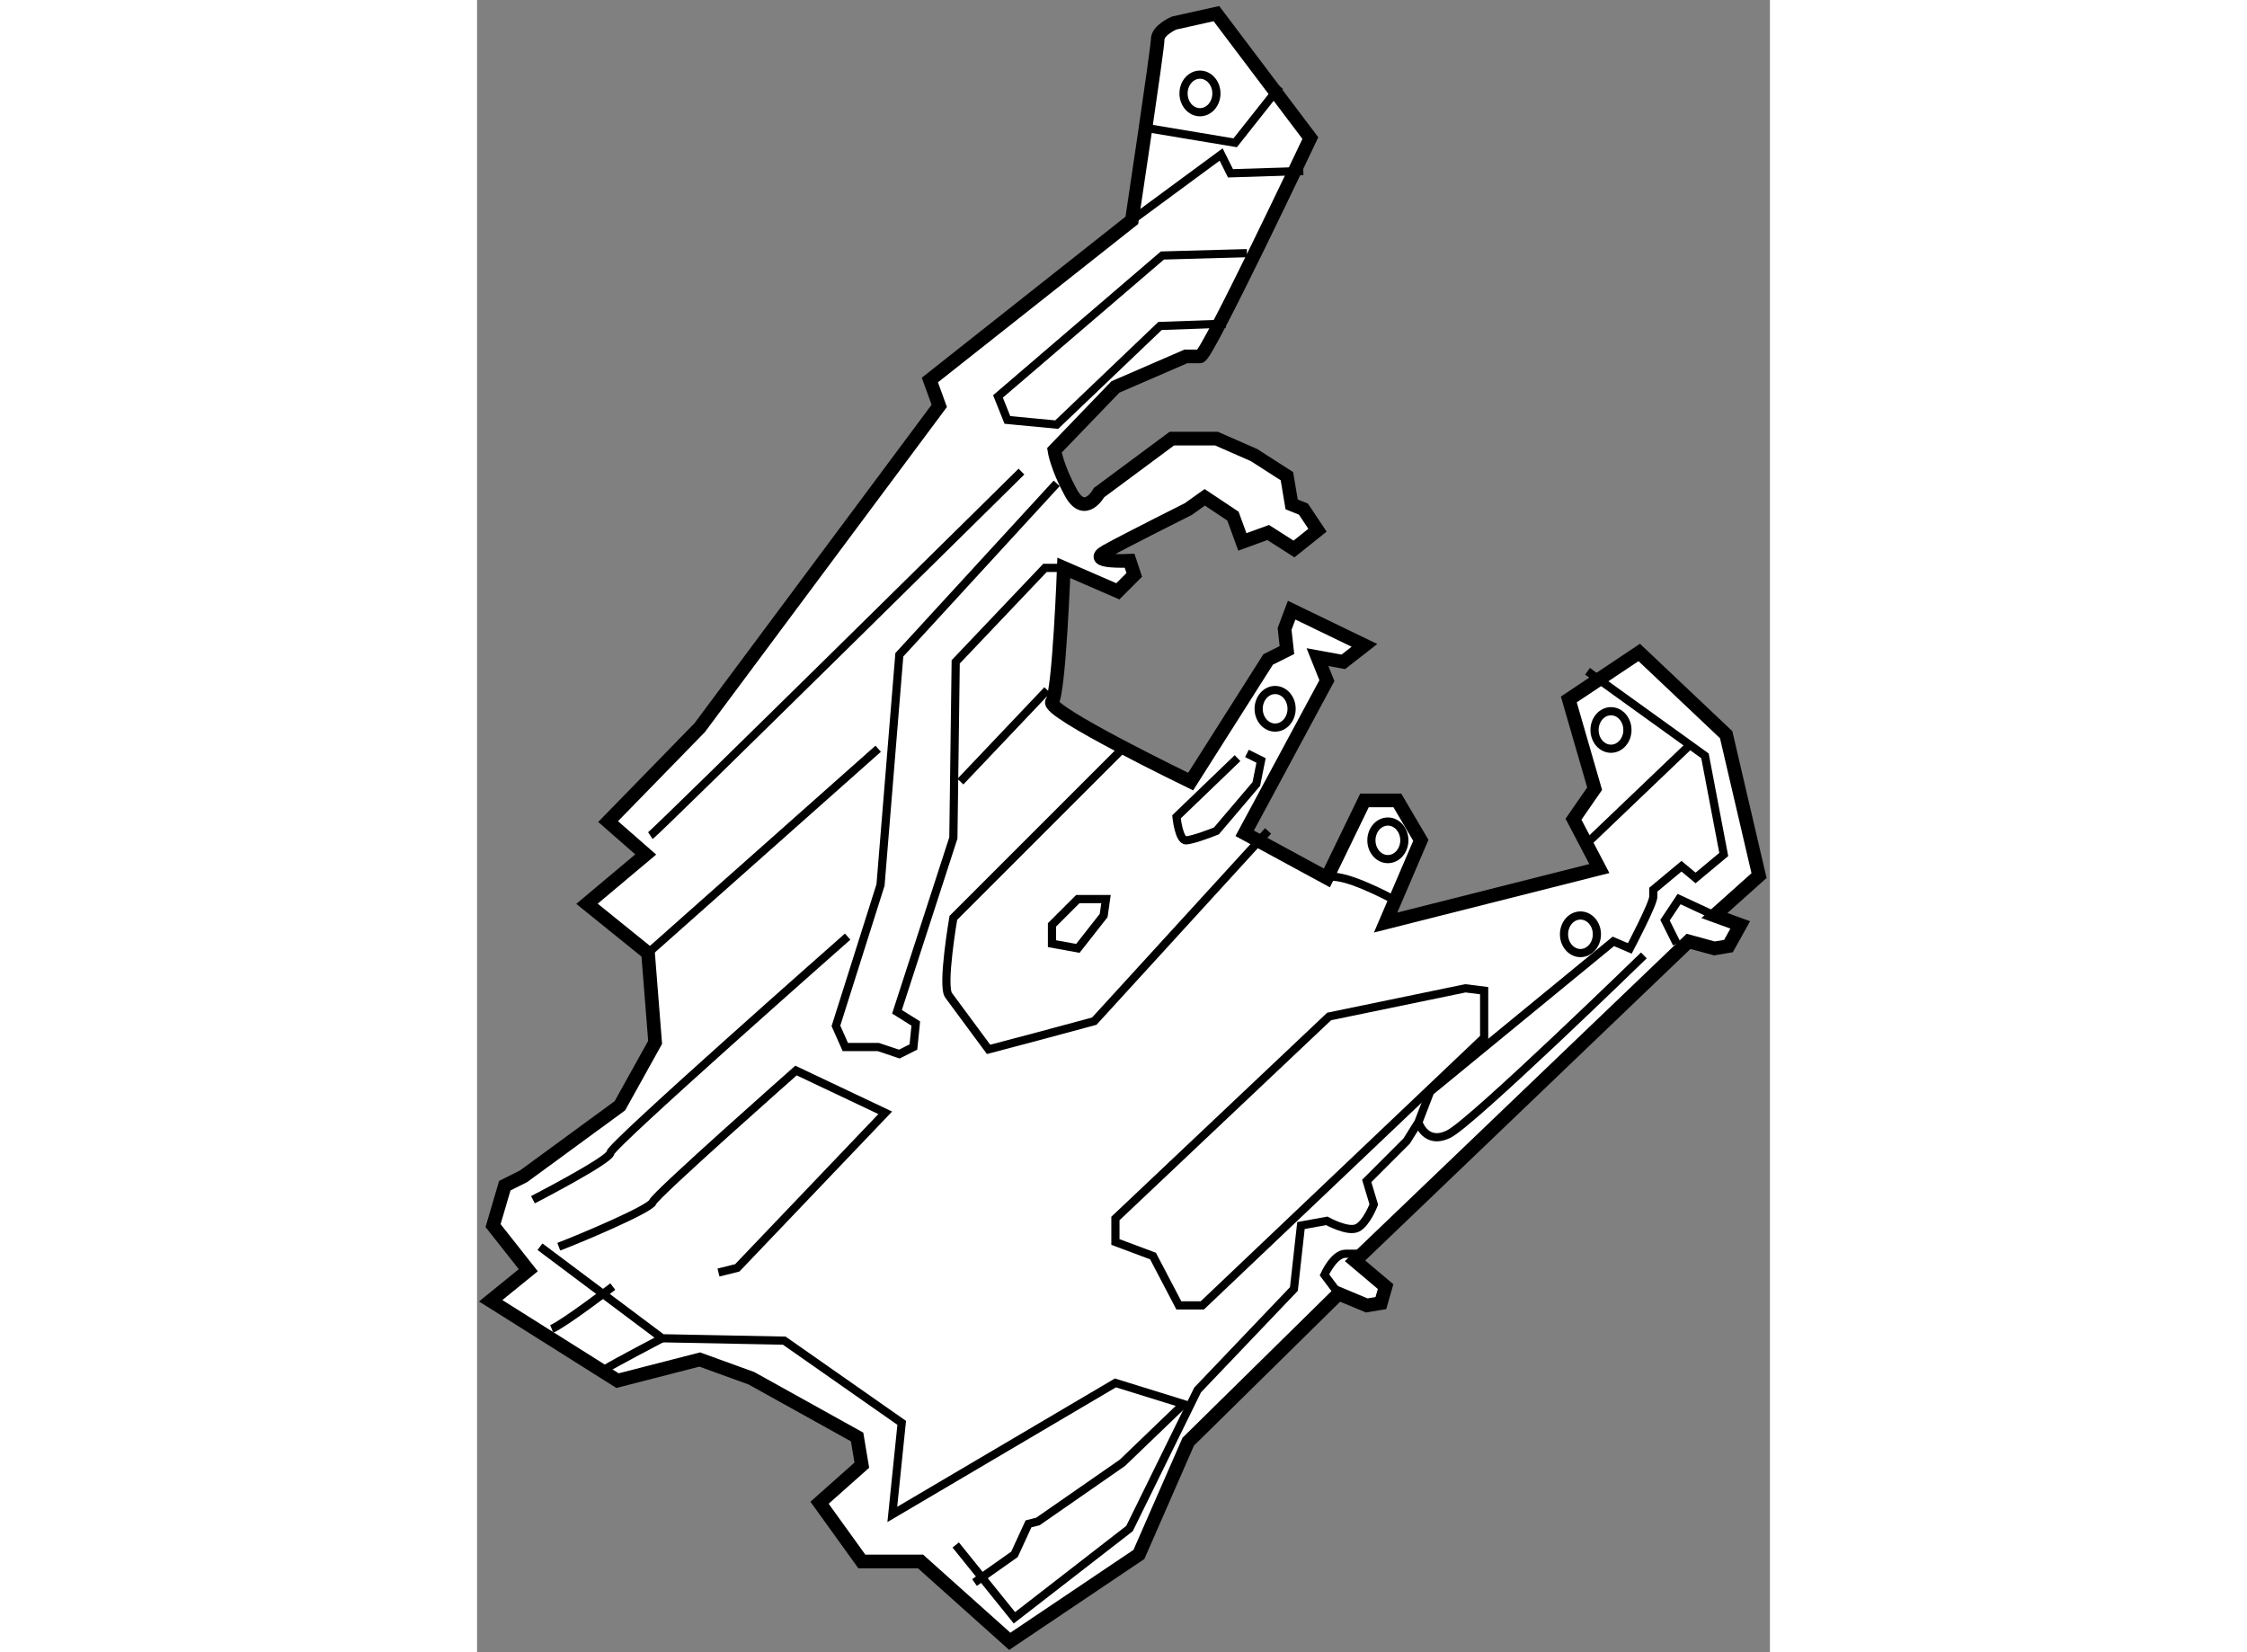 <?xml version="1.0" encoding="utf-8"?>
<!-- Generator: Adobe Illustrator 15.1.0, SVG Export Plug-In . SVG Version: 6.00 Build 0)  -->
<!DOCTYPE svg PUBLIC "-//W3C//DTD SVG 1.1//EN" "http://www.w3.org/Graphics/SVG/1.1/DTD/svg11.dtd">
<svg version="1.1" xmlns="http://www.w3.org/2000/svg" xmlns:xlink="http://www.w3.org/1999/xlink" x="0px" y="0px" width="244.8px"
	 height="180px" viewBox="191.473 29.366 47.429 60.611" enable-background="new 0 0 244.8 180" xml:space="preserve">
	
<rect x="191.473" y="29.366" width="47.429" height="60.611" fill="#808080" stroke="none"/>
	
<g><path fill="#FFFFFF" stroke="#000000" stroke-width="0.5" d="M222.042,34.432l-3.446-4.566l-1.551,0.345
			c0,0-0.604,0.258-0.604,0.603s-0.947,6.635-0.947,6.635l-7.41,5.858l0.345,0.948l-8.788,11.804l-3.36,3.446l1.379,1.207
			l-2.154,1.809l2.24,1.81l0.259,3.274l-1.293,2.326l-3.532,2.586l-0.689,0.345l-0.431,1.464l1.292,1.638l-1.379,1.12l4.653,2.93
			l3.016-0.775l1.896,0.688l3.877,2.154l0.173,1.034l-1.551,1.378l1.551,2.154h2.153l3.274,2.93l4.739-3.188l1.809-4.136
			l5.515-5.429l1.034,0.431l0.517-0.086l0.173-0.604l-1.12-0.947l12.234-11.719l0.948,0.259l0.517-0.086l0.431-0.776l-0.947-0.344
			l1.637-1.465l-1.206-5.17l-3.188-3.016l-2.584,1.724l0.947,3.273l-0.775,1.12l0.948,1.81l-7.841,1.981l1.292-3.016l-0.861-1.465
			h-1.206l-1.379,2.844l-3.016-1.637l3.016-5.601l-0.345-0.862l0.948,0.173l0.775-0.604l-2.671-1.292l-0.259,0.689l0.086,0.775
			l-0.689,0.345l-2.843,4.48c0,0-5.342-2.585-5.084-2.93c0.259-0.345,0.431-4.911,0.431-4.911l1.982,0.861l0.603-0.604l-0.172-0.517
			c0,0-1.638,0.086-0.862-0.345c0.776-0.431,3.016-1.551,3.016-1.551l0.604-0.431l1.034,0.689l0.345,0.947l0.947-0.345l0.948,0.604
			l0.861-0.689l-0.517-0.775l-0.431-0.172l-0.173-1.034l-1.206-0.775l-1.379-0.604h-1.637l-2.671,1.981c0,0-0.518,0.948-1.034,0
			c-0.517-0.947-0.604-1.551-0.604-1.551l2.24-2.326l2.585-1.12c0,0,0.259,0,0.518,0C218.251,42.444,222.042,34.432,222.042,34.432z
			"></path><polyline fill="none" stroke="#000000" stroke-width="0.3" points="212.737,47.097 206.964,53.387 206.274,61.831 204.638,67 
			204.982,67.775 206.188,67.775 206.964,68.034 207.481,67.775 207.567,66.914 206.878,66.483 208.946,60.107 209.032,53.646 
			212.307,50.199 212.995,50.199 		"></polyline><path fill="none" stroke="#000000" stroke-width="0.3" d="M197.831,60.021c0.259-0.173,13.613-13.355,13.613-13.355"></path><polyline fill="none" stroke="#000000" stroke-width="0.3" points="219.716,38.653 216.614,38.739 210.583,43.909 210.928,44.771 
			212.737,44.943 216.528,41.324 218.94,41.238 		"></polyline><polyline fill="none" stroke="#000000" stroke-width="0.3" points="215.494,37.447 218.769,35.034 219.113,35.724 221.784,35.638 
					"></polyline><polyline fill="none" stroke="#000000" stroke-width="0.3" points="216.184,34.087 219.285,34.604 220.922,32.536 		"></polyline><line fill="none" stroke="#000000" stroke-width="0.3" x1="197.745" y1="64.329" x2="206.188" y2="56.833"></line><line fill="none" stroke="#000000" stroke-width="0.3" x1="212.393" y1="54.68" x2="209.204" y2="58.04"></line><polyline fill="none" stroke="#000000" stroke-width="0.3" points="193.781,75.101 198.262,78.46 202.742,78.547 207.051,81.563 
			206.706,84.923 214.891,80.098 217.39,80.873 215.149,83.027 212.048,85.181 211.703,85.268 211.187,86.388 209.722,87.421 		"></polyline><path fill="none" stroke="#000000" stroke-width="0.3" d="M209.032,86.043l2.154,2.671l4.222-3.274l2.498-5.083l3.533-3.705
			l0.258-2.327l0.948-0.172c0,0,0.775,0.431,1.12,0.259c0.345-0.173,0.604-0.862,0.604-0.862l-0.259-0.861l1.465-1.465l0.431-0.689
			l0.431-1.12l6.721-5.515l0.603,0.259c0,0,0.862-1.638,0.862-1.896c0-0.259,0-0.259,0-0.259l1.034-0.861l0.517,0.431l1.034-0.861
			l-0.689-3.619l-4.309-3.102"></path><line fill="none" stroke="#000000" stroke-width="0.3" x1="232.123" y1="60.366" x2="236" y2="56.661"></line><path fill="none" stroke="#000000" stroke-width="0.3" d="M223.076,76.823l-0.517-0.689c0,0,0.345-0.775,0.775-0.775
			s0.431,0,0.431,0"></path><path fill="none" stroke="#000000" stroke-width="0.3" d="M226.006,70.533c0,0,0.259,0.862,1.12,0.432
			c0.861-0.432,7.151-6.55,7.151-6.55"></path><polyline fill="none" stroke="#000000" stroke-width="0.3" points="236.862,62.951 235.569,62.348 235.053,63.123 235.483,63.984 
					"></polyline><polygon fill="none" stroke="#000000" stroke-width="0.3" points="214.891,74.928 216.27,75.444 217.218,77.254 218.079,77.254 
			228.418,67.431 228.418,65.708 227.729,65.622 222.731,66.655 214.891,74.066 		"></polygon><path fill="none" stroke="#000000" stroke-width="0.3" d="M194.471,75.101c0.689-0.259,3.36-1.379,3.446-1.638
			c0.087-0.258,5.256-4.825,5.256-4.825l3.274,1.551l-5.428,5.688l-0.689,0.172"></path><path fill="none" stroke="#000000" stroke-width="0.3" d="M193.523,73.377c0,0,2.843-1.465,2.843-1.724
			c0-0.258,8.702-7.927,8.702-7.927"></path><path fill="none" stroke="#000000" stroke-width="0.3" d="M215.063,56.92l-6.117,6.117c0,0-0.432,2.498-0.173,2.843
			s1.465,1.982,1.465,1.982l1.637-0.432l2.24-0.603l6.376-6.979"></path><path fill="none" stroke="#000000" stroke-width="0.3" d="M219.371,57.178l-2.24,2.154c0,0,0.087,0.861,0.345,0.861
			c0.259,0,1.12-0.345,1.12-0.345l1.465-1.723l0.173-0.862l-0.518-0.258"></path><path fill="none" stroke="#000000" stroke-width="0.3" d="M194.212,78.116c0.432-0.173,2.24-1.552,2.24-1.552"></path><path fill="none" stroke="#000000" stroke-width="0.3" d="M196.194,79.58c0.258-0.172,2.067-1.12,2.067-1.12"></path><ellipse fill="none" stroke="#000000" stroke-width="0.3" cx="217.993" cy="32.794" rx="0.603" ry="0.689"></ellipse><ellipse fill="none" stroke="#000000" stroke-width="0.3" cx="233.071" cy="56.145" rx="0.603" ry="0.688"></ellipse><ellipse fill="none" stroke="#000000" stroke-width="0.3" cx="231.951" cy="63.64" rx="0.603" ry="0.689"></ellipse><ellipse fill="none" stroke="#000000" stroke-width="0.3" cx="224.886" cy="60.193" rx="0.604" ry="0.689"></ellipse><ellipse fill="none" stroke="#000000" stroke-width="0.3" cx="220.75" cy="55.368" rx="0.604" ry="0.689"></ellipse><path fill="none" stroke="#000000" stroke-width="0.3" d="M222.646,61.572c0.517-0.259,2.412,0.775,2.412,0.775"></path><polygon fill="none" stroke="#000000" stroke-width="0.3" points="213.513,62.348 212.564,63.295 212.564,63.984 213.513,64.157 
			214.46,62.951 214.546,62.348 		"></polygon></g>


</svg>